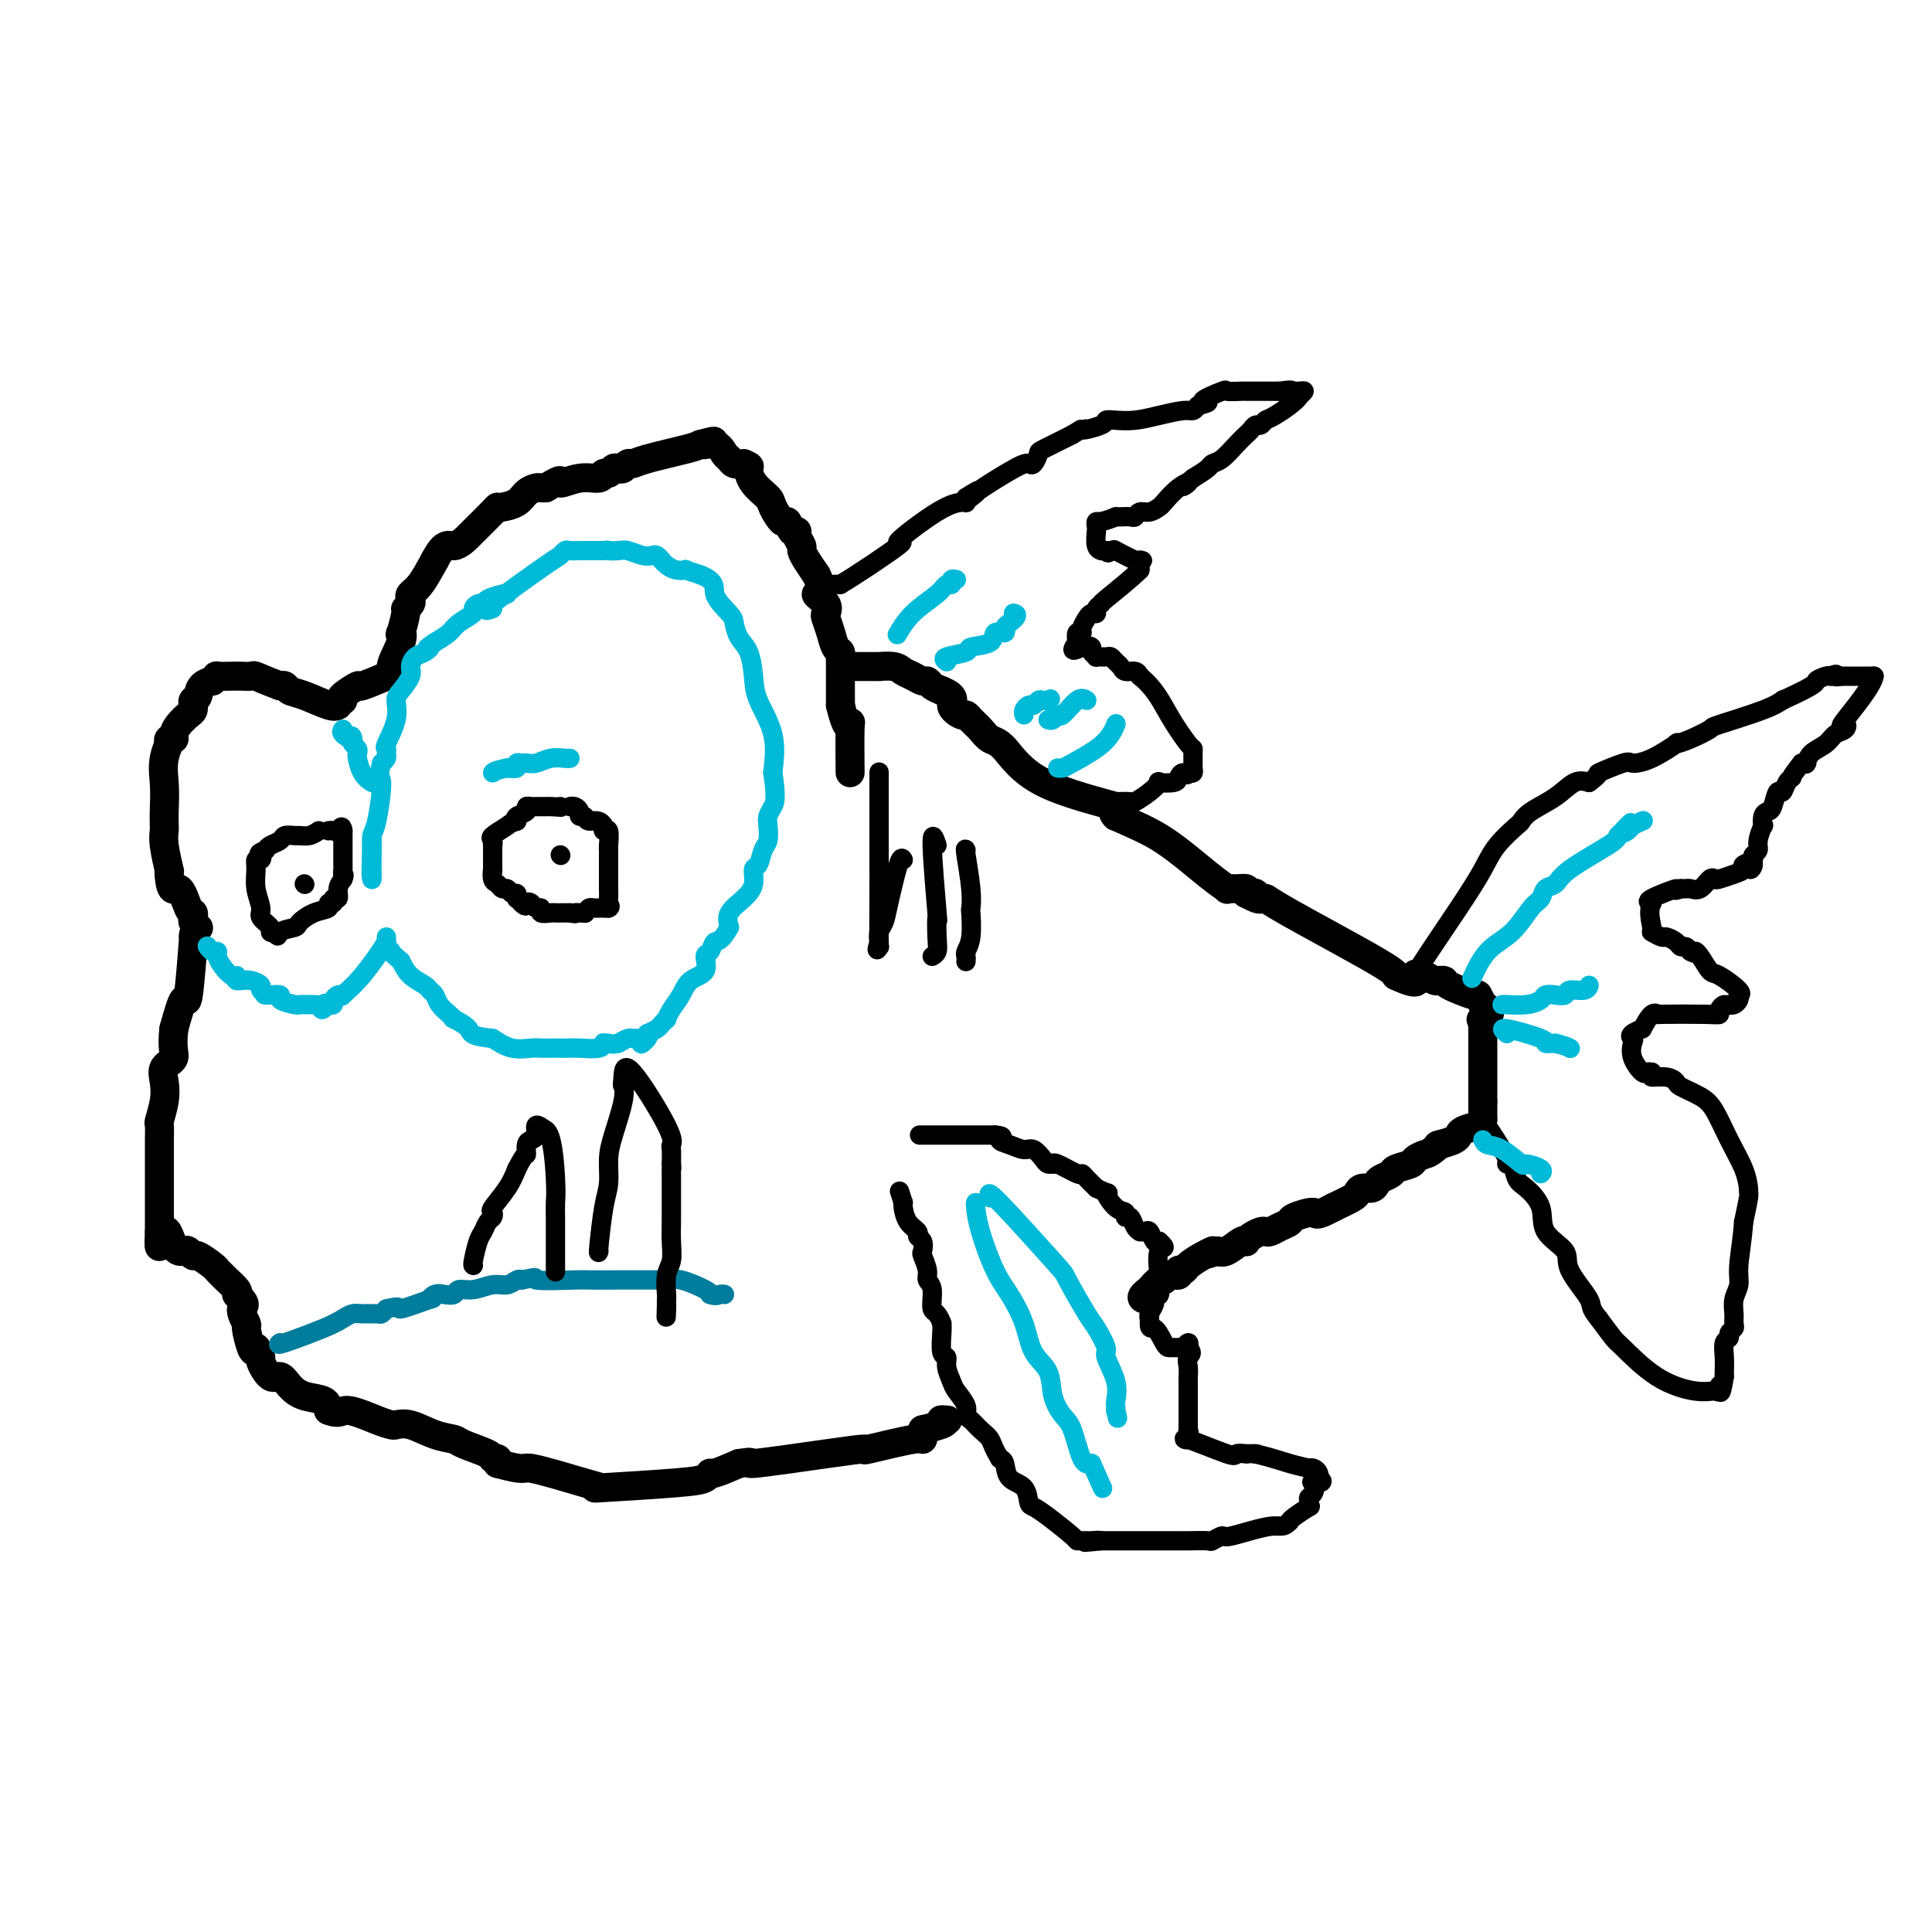 <svg viewBox='0 0 400 400' version='1.1' xmlns='http://www.w3.org/2000/svg' xmlns:xlink='http://www.w3.org/1999/xlink'><g fill='none' stroke='#000000' stroke-width='6' stroke-linecap='round' stroke-linejoin='round'><path d='M71,145c-0.350,-0.179 -0.701,-0.359 0,-1c0.701,-0.641 2.453,-1.744 3,-2c0.547,-0.256 -0.111,0.333 1,0c1.111,-0.333 3.991,-1.590 5,-2c1.009,-0.410 0.145,0.026 0,0c-0.145,-0.026 0.427,-0.513 1,-1'/><path d='M81,139c1.427,-0.888 -0.006,-0.109 0,-1c0.006,-0.891 1.451,-3.453 2,-5c0.549,-1.547 0.203,-2.078 0,-2c-0.203,0.078 -0.264,0.764 0,0c0.264,-0.764 0.854,-2.978 1,-4c0.146,-1.022 -0.152,-0.852 0,-1c0.152,-0.148 0.753,-0.614 1,-1c0.247,-0.386 0.138,-0.691 0,-1c-0.138,-0.309 -0.306,-0.622 0,-1c0.306,-0.378 1.088,-0.822 2,-2c0.912,-1.178 1.956,-3.089 3,-5'/><path d='M90,116c2.116,-4.116 2.906,-2.907 4,-3c1.094,-0.093 2.490,-1.488 3,-2c0.510,-0.512 0.132,-0.139 1,-1c0.868,-0.861 2.981,-2.955 4,-4c1.019,-1.045 0.945,-1.040 1,-1c0.055,0.040 0.238,0.116 1,0c0.762,-0.116 2.102,-0.423 3,-1c0.898,-0.577 1.354,-1.423 2,-2c0.646,-0.577 1.482,-0.886 2,-1c0.518,-0.114 0.720,-0.033 1,0c0.280,0.033 0.640,0.016 1,0'/><path d='M113,101c4.056,-2.482 2.698,-1.186 3,-1c0.302,0.186 2.266,-0.739 4,-1c1.734,-0.261 3.238,0.140 4,0c0.762,-0.140 0.781,-0.821 1,-1c0.219,-0.179 0.636,0.144 1,0c0.364,-0.144 0.675,-0.756 1,-1c0.325,-0.244 0.666,-0.120 1,0c0.334,0.120 0.663,0.236 1,0c0.337,-0.236 0.681,-0.823 1,-1c0.319,-0.177 0.611,0.056 1,0c0.389,-0.056 0.874,-0.400 3,-1c2.126,-0.600 5.893,-1.457 8,-2c2.107,-0.543 2.553,-0.771 3,-1'/><path d='M145,92c5.084,-1.363 1.795,-0.270 1,0c-0.795,0.270 0.903,-0.281 2,0c1.097,0.281 1.593,1.395 2,2c0.407,0.605 0.725,0.701 1,1c0.275,0.299 0.507,0.800 1,1c0.493,0.200 1.246,0.100 2,0'/><path d='M154,96c1.605,0.707 1.116,0.474 1,1c-0.116,0.526 0.140,1.809 1,3c0.860,1.191 2.324,2.288 3,3c0.676,0.712 0.563,1.038 1,2c0.437,0.962 1.422,2.561 2,3c0.578,0.439 0.747,-0.282 1,0c0.253,0.282 0.589,1.566 1,2c0.411,0.434 0.897,0.016 1,0c0.103,-0.016 -0.177,0.369 0,1c0.177,0.631 0.810,1.509 1,2c0.190,0.491 -0.064,0.594 0,1c0.064,0.406 0.447,1.116 1,2c0.553,0.884 1.277,1.942 2,3'/><path d='M169,119c2.200,4.374 0.200,3.807 0,4c-0.200,0.193 1.399,1.144 2,2c0.601,0.856 0.203,1.616 0,2c-0.203,0.384 -0.212,0.393 0,1c0.212,0.607 0.645,1.811 1,3c0.355,1.189 0.631,2.364 1,3c0.369,0.636 0.831,0.733 1,1c0.169,0.267 0.045,0.703 0,1c-0.045,0.297 -0.012,0.455 0,1c0.012,0.545 0.003,1.476 0,2c-0.003,0.524 -0.001,0.641 0,1c0.001,0.359 0.000,0.960 0,2c-0.000,1.040 -0.000,2.520 0,4'/><path d='M174,146c1.226,5.150 1.793,4.525 2,4c0.207,-0.525 0.056,-0.949 0,1c-0.056,1.949 -0.016,6.271 0,8c0.016,1.729 0.008,0.864 0,0'/><path d='M176,138c0.829,-0.000 1.657,-0.001 2,0c0.343,0.001 0.199,0.003 1,0c0.801,-0.003 2.546,-0.012 3,0c0.454,0.012 -0.383,0.046 0,0c0.383,-0.046 1.987,-0.171 3,0c1.013,0.171 1.437,0.637 2,1c0.563,0.363 1.267,0.622 2,1c0.733,0.378 1.495,0.874 2,1c0.505,0.126 0.751,-0.120 1,0c0.249,0.120 0.500,0.606 1,1c0.500,0.394 1.250,0.697 2,1'/><path d='M195,143c3.285,1.329 1.996,2.152 2,3c0.004,0.848 1.299,1.723 2,2c0.701,0.277 0.808,-0.043 1,0c0.192,0.043 0.469,0.450 1,1c0.531,0.550 1.316,1.244 2,2c0.684,0.756 1.269,1.575 2,2c0.731,0.425 1.610,0.456 3,2c1.390,1.544 3.290,4.599 8,7c4.710,2.401 12.230,4.146 15,5c2.770,0.854 0.792,0.815 0,1c-0.792,0.185 -0.396,0.592 0,1'/><path d='M231,169c4.106,1.839 6.871,2.938 10,5c3.129,2.062 6.622,5.088 9,7c2.378,1.912 3.643,2.711 4,3c0.357,0.289 -0.193,0.067 0,0c0.193,-0.067 1.129,0.020 2,0c0.871,-0.020 1.677,-0.149 2,0c0.323,0.149 0.161,0.574 0,1'/><path d='M258,185c4.583,2.412 2.542,0.443 2,0c-0.542,-0.443 0.415,0.642 1,1c0.585,0.358 0.798,-0.009 1,0c0.202,0.009 0.394,0.394 5,3c4.606,2.606 13.625,7.432 18,10c4.375,2.568 4.107,2.876 4,3c-0.107,0.124 -0.054,0.062 0,0'/><path d='M289,202c5.639,2.631 4.235,0.709 4,0c-0.235,-0.709 0.697,-0.204 1,0c0.303,0.204 -0.025,0.107 0,0c0.025,-0.107 0.403,-0.225 1,0c0.597,0.225 1.413,0.794 2,1c0.587,0.206 0.946,0.049 1,0c0.054,-0.049 -0.196,0.010 0,0c0.196,-0.010 0.840,-0.088 1,0c0.160,0.088 -0.163,0.343 1,1c1.163,0.657 3.813,1.715 5,2c1.187,0.285 0.911,-0.204 1,0c0.089,0.204 0.545,1.102 1,2'/><path d='M307,208c2.785,1.620 0.746,2.671 0,3c-0.746,0.329 -0.200,-0.065 0,0c0.200,0.065 0.054,0.590 0,1c-0.054,0.410 -0.014,0.706 0,1c0.014,0.294 0.004,0.588 0,1c-0.004,0.412 -0.001,0.944 0,1c0.001,0.056 0.000,-0.363 0,0c-0.000,0.363 -0.000,1.509 0,2c0.000,0.491 0.000,0.328 0,1c-0.000,0.672 -0.000,2.181 0,4c0.000,1.819 0.000,3.948 0,5c-0.000,1.052 -0.000,1.026 0,1'/><path d='M307,228c-0.000,3.273 -0.001,1.454 0,1c0.001,-0.454 0.004,0.455 0,1c-0.004,0.545 -0.015,0.724 0,1c0.015,0.276 0.057,0.648 0,1c-0.057,0.352 -0.212,0.686 -1,1c-0.788,0.314 -2.208,0.610 -3,1c-0.792,0.390 -0.955,0.875 -1,1c-0.045,0.125 0.029,-0.111 0,0c-0.029,0.111 -0.162,0.568 -1,1c-0.838,0.432 -2.382,0.838 -3,1c-0.618,0.162 -0.309,0.081 0,0'/><path d='M298,237c-1.954,1.797 -2.340,1.791 -3,2c-0.660,0.209 -1.595,0.633 -2,1c-0.405,0.367 -0.280,0.675 -1,1c-0.720,0.325 -2.286,0.665 -3,1c-0.714,0.335 -0.576,0.663 -1,1c-0.424,0.337 -1.409,0.682 -2,1c-0.591,0.318 -0.786,0.609 -1,1c-0.214,0.391 -0.447,0.881 -1,1c-0.553,0.119 -1.427,-0.133 -2,0c-0.573,0.133 -0.847,0.651 -1,1c-0.153,0.349 -0.187,0.528 -1,1c-0.813,0.472 -2.407,1.236 -4,2'/><path d='M276,250c-4.076,2.190 -3.267,1.165 -4,1c-0.733,-0.165 -3.009,0.530 -4,1c-0.991,0.470 -0.698,0.714 -1,1c-0.302,0.286 -1.198,0.615 -2,1c-0.802,0.385 -1.511,0.825 -2,1c-0.489,0.175 -0.758,0.086 -1,0c-0.242,-0.086 -0.458,-0.169 -1,0c-0.542,0.169 -1.409,0.588 -2,1c-0.591,0.412 -0.907,0.815 -1,1c-0.093,0.185 0.037,0.153 0,0c-0.037,-0.153 -0.241,-0.426 -1,0c-0.759,0.426 -2.074,1.550 -3,2c-0.926,0.450 -1.463,0.225 -2,0'/><path d='M252,259c-3.864,1.359 -1.523,0.258 -1,0c0.523,-0.258 -0.772,0.327 -2,1c-1.228,0.673 -2.388,1.433 -3,2c-0.612,0.567 -0.675,0.941 -1,1c-0.325,0.059 -0.912,-0.196 -1,0c-0.088,0.196 0.325,0.843 0,1c-0.325,0.157 -1.386,-0.174 -2,0c-0.614,0.174 -0.781,0.855 -1,1c-0.219,0.145 -0.491,-0.244 -1,0c-0.509,0.244 -1.254,1.122 -2,2'/><path d='M238,267c-2.400,1.689 -1.400,1.911 -1,2c0.400,0.089 0.200,0.044 0,0'/><path d='M40,194c0.095,-0.827 0.190,-1.655 0,1c-0.190,2.655 -0.667,8.792 -1,11c-0.333,2.208 -0.524,0.488 -1,1c-0.476,0.512 -1.238,3.256 -2,6'/><path d='M36,213c-0.499,4.213 0.255,5.245 0,6c-0.255,0.755 -1.518,1.234 -2,2c-0.482,0.766 -0.182,1.821 0,3c0.182,1.179 0.245,2.483 0,4c-0.245,1.517 -0.798,3.247 -1,4c-0.202,0.753 -0.054,0.529 0,1c0.054,0.471 0.015,1.638 0,3c-0.015,1.362 -0.004,2.920 0,4c0.004,1.080 0.001,1.681 0,3c-0.001,1.319 -0.000,3.355 0,5c0.000,1.645 0.000,2.899 0,4c-0.000,1.101 -0.000,2.051 0,3'/><path d='M33,255c-0.330,6.333 0.346,1.165 1,0c0.654,-1.165 1.286,1.672 2,3c0.714,1.328 1.508,1.147 2,1c0.492,-0.147 0.681,-0.261 1,0c0.319,0.261 0.768,0.896 1,1c0.232,0.104 0.246,-0.324 1,0c0.754,0.324 2.248,1.400 3,2c0.752,0.600 0.762,0.724 1,1c0.238,0.276 0.703,0.703 1,1c0.297,0.297 0.426,0.465 1,1c0.574,0.535 1.593,1.439 2,2c0.407,0.561 0.204,0.781 0,1'/><path d='M49,268c2.637,2.508 1.231,2.279 1,3c-0.231,0.721 0.713,2.393 1,3c0.287,0.607 -0.082,0.149 0,1c0.082,0.851 0.616,3.010 1,4c0.384,0.990 0.617,0.810 1,1c0.383,0.190 0.917,0.750 1,1c0.083,0.250 -0.286,0.189 0,1c0.286,0.811 1.225,2.493 2,3c0.775,0.507 1.384,-0.160 2,0c0.616,0.160 1.237,1.146 2,2c0.763,0.854 1.667,1.576 3,2c1.333,0.424 3.095,0.550 4,1c0.905,0.450 0.952,1.225 1,2'/><path d='M68,292c2.445,0.977 2.557,-0.080 4,0c1.443,0.080 4.216,1.296 6,2c1.784,0.704 2.580,0.896 3,1c0.420,0.104 0.465,0.121 1,0c0.535,-0.121 1.559,-0.380 3,0c1.441,0.380 3.299,1.398 5,2c1.701,0.602 3.244,0.787 4,1c0.756,0.213 0.725,0.452 2,1c1.275,0.548 3.857,1.405 5,2c1.143,0.595 0.846,0.930 1,1c0.154,0.070 0.758,-0.123 1,0c0.242,0.123 0.121,0.561 0,1'/><path d='M103,303c6.393,1.761 4.874,0.665 7,1c2.126,0.335 7.897,2.101 11,3c3.103,0.899 3.539,0.930 3,1c-0.539,0.070 -2.053,0.178 1,0c3.053,-0.178 10.675,-0.642 15,-1c4.325,-0.358 5.355,-0.612 6,-1c0.645,-0.388 0.904,-0.912 1,-1c0.096,-0.088 0.027,0.261 1,0c0.973,-0.261 2.986,-1.130 5,-2'/><path d='M153,303c4.391,-0.671 0.869,0.152 3,0c2.131,-0.152 9.916,-1.280 15,-2c5.084,-0.720 7.467,-1.033 8,-1c0.533,0.033 -0.785,0.412 1,0c1.785,-0.412 6.674,-1.616 9,-2c2.326,-0.384 2.088,0.050 2,0c-0.088,-0.050 -0.025,-0.586 0,-1c0.025,-0.414 0.013,-0.707 0,-1'/><path d='M191,296c6.726,-1.536 4.542,-1.875 4,-2c-0.542,-0.125 0.560,-0.036 1,0c0.440,0.036 0.220,0.018 0,0'/><path d='M53,279c0.000,0.000 0.100,0.100 0.1,0.1'/><path d='M70,146c-0.364,0.204 -0.727,0.408 -2,0c-1.273,-0.408 -3.455,-1.429 -5,-2c-1.545,-0.571 -2.455,-0.692 -3,-1c-0.545,-0.308 -0.727,-0.802 -1,-1c-0.273,-0.198 -0.636,-0.099 -1,0'/><path d='M58,142c-2.956,-1.072 -4.345,-1.751 -5,-2c-0.655,-0.249 -0.578,-0.067 -1,0c-0.422,0.067 -1.345,0.021 -2,0c-0.655,-0.021 -1.041,-0.016 -2,0c-0.959,0.016 -2.489,0.043 -3,0c-0.511,-0.043 -0.003,-0.155 0,0c0.003,0.155 -0.498,0.578 -1,1'/><path d='M44,141c-2.784,0.481 -2.746,2.185 -3,3c-0.254,0.815 -0.802,0.742 -1,1c-0.198,0.258 -0.045,0.845 0,1c0.045,0.155 -0.016,-0.124 0,0c0.016,0.124 0.110,0.650 0,1c-0.110,0.350 -0.426,0.524 -1,1c-0.574,0.476 -1.408,1.255 -2,2c-0.592,0.745 -0.942,1.458 -1,2c-0.058,0.542 0.177,0.915 0,1c-0.177,0.085 -0.765,-0.119 -1,0c-0.235,0.119 -0.118,0.559 0,1'/><path d='M35,154c-1.619,3.488 -1.166,5.707 -1,8c0.166,2.293 0.043,4.659 0,6c-0.043,1.341 -0.008,1.657 0,2c0.008,0.343 -0.012,0.715 0,1c0.012,0.285 0.056,0.485 0,1c-0.056,0.515 -0.211,1.344 0,3c0.211,1.656 0.788,4.138 1,5c0.212,0.862 0.061,0.103 0,0c-0.061,-0.103 -0.030,0.448 0,1'/><path d='M35,181c0.348,4.626 1.216,2.692 2,3c0.784,0.308 1.482,2.857 2,4c0.518,1.143 0.857,0.881 1,1c0.143,0.119 0.090,0.620 0,1c-0.090,0.380 -0.216,0.641 0,1c0.216,0.359 0.776,0.817 1,1c0.224,0.183 0.112,0.092 0,0'/></g>
<g fill='none' stroke='#000000' stroke-width='4' stroke-linecap='round' stroke-linejoin='round'><path d='M172,121c0.333,0.000 0.667,0.000 1,0c0.333,0.000 0.667,0.000 1,0'/><path d='M174,121c3.137,-1.840 9.979,-6.441 12,-8c2.021,-1.559 -0.779,-0.077 0,-1c0.779,-0.923 5.137,-4.250 8,-6c2.863,-1.750 4.231,-1.923 5,-2c0.769,-0.077 0.938,-0.059 1,0c0.062,0.059 0.018,0.160 0,0c-0.018,-0.160 -0.009,-0.580 0,-1'/><path d='M200,103c4.306,-2.800 2.071,-0.801 1,0c-1.071,0.801 -0.976,0.404 1,-1c1.976,-1.404 5.835,-3.814 8,-5c2.165,-1.186 2.635,-1.149 3,-1c0.365,0.149 0.624,0.411 1,0c0.376,-0.411 0.871,-1.495 1,-2c0.129,-0.505 -0.106,-0.430 1,-1c1.106,-0.570 3.553,-1.785 6,-3'/><path d='M222,90c3.625,-2.193 1.686,-1.175 2,-1c0.314,0.175 2.879,-0.492 4,-1c1.121,-0.508 0.797,-0.858 1,-1c0.203,-0.142 0.933,-0.076 2,0c1.067,0.076 2.471,0.161 4,0c1.529,-0.161 3.183,-0.569 5,-1c1.817,-0.431 3.797,-0.885 5,-1c1.203,-0.115 1.629,0.110 2,0c0.371,-0.110 0.685,-0.555 1,-1'/><path d='M248,84c4.010,-1.033 1.034,-0.617 1,-1c-0.034,-0.383 2.873,-1.567 4,-2c1.127,-0.433 0.475,-0.116 1,0c0.525,0.116 2.226,0.031 3,0c0.774,-0.031 0.620,-0.008 1,0c0.380,0.008 1.295,0.002 2,0c0.705,-0.002 1.202,-0.001 2,0c0.798,0.001 1.899,0.000 3,0'/><path d='M265,81c3.110,-0.463 2.386,-0.121 2,0c-0.386,0.121 -0.433,0.022 0,0c0.433,-0.022 1.347,0.032 2,0c0.653,-0.032 1.044,-0.152 1,0c-0.044,0.152 -0.522,0.576 -1,1'/><path d='M269,82c-0.405,1.017 -3.418,3.060 -5,4c-1.582,0.940 -1.733,0.776 -2,1c-0.267,0.224 -0.651,0.835 -1,1c-0.349,0.165 -0.663,-0.117 -1,0c-0.337,0.117 -0.696,0.633 -1,1c-0.304,0.367 -0.552,0.584 -1,1c-0.448,0.416 -1.095,1.031 -2,2c-0.905,0.969 -2.067,2.291 -3,3c-0.933,0.709 -1.636,0.806 -2,1c-0.364,0.194 -0.390,0.484 -1,1c-0.610,0.516 -1.805,1.258 -3,2'/><path d='M247,99c-3.555,2.841 -1.442,1.445 -1,1c0.442,-0.445 -0.788,0.062 -2,1c-1.212,0.938 -2.405,2.308 -3,3c-0.595,0.692 -0.592,0.707 -1,1c-0.408,0.293 -1.226,0.863 -2,1c-0.774,0.137 -1.503,-0.159 -2,0c-0.497,0.159 -0.762,0.775 -1,1c-0.238,0.225 -0.449,0.061 -1,0c-0.551,-0.061 -1.443,-0.017 -2,0c-0.557,0.017 -0.778,0.009 -1,0'/><path d='M231,107c-3.380,1.408 -3.830,0.927 -4,1c-0.170,0.073 -0.060,0.699 0,1c0.060,0.301 0.071,0.277 0,1c-0.071,0.723 -0.225,2.194 0,3c0.225,0.806 0.830,0.948 1,1c0.170,0.052 -0.094,0.015 0,0c0.094,-0.015 0.547,-0.007 1,0'/><path d='M229,114c0.459,0.920 0.606,0.219 1,0c0.394,-0.219 1.033,0.044 1,0c-0.033,-0.044 -0.740,-0.397 0,0c0.740,0.397 2.926,1.542 4,2c1.074,0.458 1.037,0.229 1,0'/><path d='M236,116c1.083,0.262 0.292,-0.083 0,0c-0.292,0.083 -0.083,0.595 0,1c0.083,0.405 0.042,0.702 0,1'/><path d='M236,118c-1.542,1.619 -5.397,4.668 -7,6c-1.603,1.332 -0.954,0.947 -1,1c-0.046,0.053 -0.787,0.542 -1,1c-0.213,0.458 0.102,0.883 0,1c-0.102,0.117 -0.619,-0.075 -1,0c-0.381,0.075 -0.624,0.418 -1,1c-0.376,0.582 -0.884,1.403 -1,2c-0.116,0.597 0.161,0.968 0,1c-0.161,0.032 -0.760,-0.277 -1,0c-0.240,0.277 -0.120,1.138 0,2'/><path d='M223,133c-1.911,2.559 -0.188,1.456 1,1c1.188,-0.456 1.842,-0.266 2,0c0.158,0.266 -0.179,0.606 0,1c0.179,0.394 0.874,0.841 1,1c0.126,0.159 -0.317,0.031 0,0c0.317,-0.031 1.393,0.034 2,0c0.607,-0.034 0.744,-0.168 1,0c0.256,0.168 0.632,0.636 1,1c0.368,0.364 0.727,0.623 1,1c0.273,0.377 0.458,0.871 1,1c0.542,0.129 1.441,-0.106 2,0c0.559,0.106 0.780,0.553 1,1'/><path d='M236,140c3.144,2.545 4.503,5.408 6,8c1.497,2.592 3.133,4.914 4,6c0.867,1.086 0.964,0.935 1,1c0.036,0.065 0.010,0.347 0,1c-0.010,0.653 -0.006,1.678 0,2c0.006,0.322 0.012,-0.058 0,0c-0.012,0.058 -0.042,0.554 0,1c0.042,0.446 0.155,0.842 0,1c-0.155,0.158 -0.577,0.079 -1,0'/><path d='M246,160c-0.169,0.883 -0.590,0.092 -1,0c-0.410,-0.092 -0.808,0.517 -1,1c-0.192,0.483 -0.178,0.841 -1,1c-0.822,0.159 -2.481,0.120 -3,0c-0.519,-0.120 0.101,-0.319 0,0c-0.101,0.319 -0.924,1.158 -2,2c-1.076,0.842 -2.405,1.688 -3,2c-0.595,0.312 -0.456,0.089 -1,0c-0.544,-0.089 -1.772,-0.045 -3,0'/><path d='M231,166c-2.500,1.000 -1.250,0.500 0,0'/><path d='M294,201c-0.770,0.726 -1.541,1.452 0,-1c1.541,-2.452 5.393,-8.081 8,-12c2.607,-3.919 3.970,-6.127 5,-8c1.030,-1.873 1.727,-3.410 3,-5c1.273,-1.590 3.120,-3.232 4,-4c0.880,-0.768 0.791,-0.662 1,-1c0.209,-0.338 0.716,-1.122 2,-2c1.284,-0.878 3.346,-1.852 5,-3c1.654,-1.148 2.901,-2.471 4,-3c1.099,-0.529 2.049,-0.265 3,0'/><path d='M329,162c3.110,-2.342 1.385,-1.697 2,-2c0.615,-0.303 3.571,-1.555 5,-2c1.429,-0.445 1.333,-0.083 2,0c0.667,0.083 2.099,-0.115 4,-1c1.901,-0.885 4.270,-2.459 5,-3c0.730,-0.541 -0.181,-0.049 0,0c0.181,0.049 1.453,-0.344 3,-1c1.547,-0.656 3.367,-1.573 4,-2c0.633,-0.427 0.078,-0.363 2,-1c1.922,-0.637 6.319,-1.975 9,-3c2.681,-1.025 3.645,-1.738 4,-2c0.355,-0.262 0.101,-0.075 0,0c-0.101,0.075 -0.051,0.037 0,0'/><path d='M369,145c7.667,-3.476 6.833,-3.667 7,-4c0.167,-0.333 1.333,-0.810 2,-1c0.667,-0.190 0.833,-0.095 1,0'/><path d='M379,140c1.733,-0.778 1.067,-0.222 1,0c-0.067,0.222 0.467,0.111 1,0'/><path d='M381,140c0.480,0.000 0.678,0.000 1,0c0.322,0.000 0.766,-0.000 1,0c0.234,0.000 0.259,0.000 1,0c0.741,-0.000 2.200,0.000 3,0c0.800,0.000 0.943,0.000 1,0c0.057,0.000 0.029,0.000 0,0'/><path d='M388,140c-0.269,1.992 -4.441,6.970 -6,9c-1.559,2.030 -0.505,1.110 0,1c0.505,-0.110 0.461,0.591 0,1c-0.461,0.409 -1.339,0.526 -2,1c-0.661,0.474 -1.105,1.304 -2,2c-0.895,0.696 -2.243,1.258 -3,2c-0.757,0.742 -0.925,1.663 -1,2c-0.075,0.337 -0.059,0.091 0,0c0.059,-0.091 0.160,-0.026 0,0c-0.160,0.026 -0.580,0.013 -1,0'/><path d='M373,158c-2.726,3.439 -2.040,3.037 -2,3c0.040,-0.037 -0.566,0.291 -1,1c-0.434,0.709 -0.694,1.799 -1,2c-0.306,0.201 -0.657,-0.488 -1,0c-0.343,0.488 -0.679,2.153 -1,3c-0.321,0.847 -0.626,0.878 -1,1c-0.374,0.122 -0.817,0.337 -1,1c-0.183,0.663 -0.105,1.774 0,2c0.105,0.226 0.238,-0.434 0,0c-0.238,0.434 -0.847,1.962 -1,3c-0.153,1.038 0.151,1.587 0,2c-0.151,0.413 -0.757,0.689 -1,1c-0.243,0.311 -0.121,0.655 0,1'/><path d='M363,178c-1.420,3.334 0.029,1.667 0,1c-0.029,-0.667 -1.538,-0.336 -2,0c-0.462,0.336 0.123,0.676 0,1c-0.123,0.324 -0.953,0.630 -2,1c-1.047,0.370 -2.311,0.803 -3,1c-0.689,0.197 -0.801,0.158 -1,0c-0.199,-0.158 -0.483,-0.435 -1,0c-0.517,0.435 -1.266,1.581 -2,2c-0.734,0.419 -1.455,0.112 -2,0c-0.545,-0.112 -0.916,-0.030 -1,0c-0.084,0.030 0.119,0.009 0,0c-0.119,-0.009 -0.559,-0.004 -1,0'/><path d='M348,184c-2.250,0.821 -0.375,-0.125 -1,0c-0.625,0.125 -3.750,1.321 -5,2c-1.250,0.679 -0.625,0.839 0,1'/><path d='M342,187c-0.898,1.553 -0.143,3.935 0,5c0.143,1.065 -0.327,0.811 0,1c0.327,0.189 1.449,0.820 2,1c0.551,0.180 0.529,-0.093 1,0c0.471,0.093 1.436,0.551 2,1c0.564,0.449 0.729,0.890 1,1c0.271,0.110 0.649,-0.111 1,0c0.351,0.111 0.676,0.556 1,1'/><path d='M350,197c1.432,0.760 1.012,0.161 1,0c-0.012,-0.161 0.385,0.115 1,1c0.615,0.885 1.446,2.380 2,3c0.554,0.620 0.829,0.365 2,1c1.171,0.635 3.239,2.160 4,3c0.761,0.840 0.215,0.996 0,1c-0.215,0.004 -0.099,-0.143 0,0c0.099,0.143 0.180,0.577 0,1c-0.180,0.423 -0.623,0.835 -1,1c-0.377,0.165 -0.689,0.082 -1,0'/><path d='M358,208c-0.472,0.420 -0.653,-0.031 -1,0c-0.347,0.031 -0.859,0.545 -1,1c-0.141,0.455 0.090,0.852 0,1c-0.090,0.148 -0.499,0.048 -3,0c-2.501,-0.048 -7.093,-0.044 -9,0c-1.907,0.044 -1.129,0.127 -1,0c0.129,-0.127 -0.392,-0.465 -1,0c-0.608,0.465 -1.304,1.732 -2,3'/><path d='M340,213c-3.245,1.202 -2.359,1.705 -2,2c0.359,0.295 0.190,0.380 0,1c-0.190,0.620 -0.401,1.774 0,3c0.401,1.226 1.416,2.522 2,3c0.584,0.478 0.738,0.136 1,0c0.262,-0.136 0.631,-0.068 1,0'/><path d='M342,222c0.469,0.704 -0.359,0.965 0,1c0.359,0.035 1.905,-0.156 3,0c1.095,0.156 1.738,0.658 2,1c0.262,0.342 0.143,0.523 1,1c0.857,0.477 2.689,1.248 4,2c1.311,0.752 2.103,1.483 3,3c0.897,1.517 1.901,3.818 3,6c1.099,2.182 2.292,4.245 3,6c0.708,1.755 0.932,3.202 1,4c0.068,0.798 -0.020,0.946 0,1c0.020,0.054 0.149,0.016 0,1c-0.149,0.984 -0.574,2.992 -1,5'/><path d='M361,253c-0.243,3.535 -0.850,6.873 -1,9c-0.150,2.127 0.157,3.042 0,4c-0.157,0.958 -0.778,1.958 -1,3c-0.222,1.042 -0.044,2.125 0,3c0.044,0.875 -0.044,1.542 0,2c0.044,0.458 0.222,0.706 0,1c-0.222,0.294 -0.844,0.636 -1,1c-0.156,0.364 0.154,0.752 0,1c-0.154,0.248 -0.773,0.355 -1,1c-0.227,0.645 -0.061,1.827 0,3c0.061,1.173 0.017,2.335 0,3c-0.017,0.665 -0.009,0.832 0,1'/><path d='M357,285c-0.851,5.341 -0.980,2.693 -1,2c-0.020,-0.693 0.068,0.567 0,1c-0.068,0.433 -0.293,0.038 -1,0c-0.707,-0.038 -1.897,0.280 -4,0c-2.103,-0.280 -5.120,-1.157 -8,-3c-2.880,-1.843 -5.621,-4.650 -7,-6c-1.379,-1.350 -1.394,-1.243 -2,-2c-0.606,-0.757 -1.803,-2.379 -3,-4'/><path d='M331,273c-2.066,-2.451 -1.230,-2.577 -2,-4c-0.770,-1.423 -3.144,-4.143 -4,-6c-0.856,-1.857 -0.194,-2.852 -1,-4c-0.806,-1.148 -3.080,-2.449 -4,-4c-0.920,-1.551 -0.485,-3.354 -1,-5c-0.515,-1.646 -1.980,-3.137 -3,-4c-1.020,-0.863 -1.597,-1.099 -2,-2c-0.403,-0.901 -0.634,-2.468 -1,-3c-0.366,-0.532 -0.868,-0.028 -1,0c-0.132,0.028 0.105,-0.421 0,-1c-0.105,-0.579 -0.553,-1.290 -1,-2'/><path d='M311,238c-3.940,-6.548 -3.792,-5.417 -4,-5c-0.208,0.417 -0.774,0.119 -1,0c-0.226,-0.119 -0.113,-0.060 0,0'/><path d='M191,235c-0.550,0.000 -1.100,0.000 0,0c1.100,0.000 3.851,0.000 5,0c1.149,0.000 0.697,0.000 1,0c0.303,0.000 1.363,-0.000 2,0c0.637,0.000 0.853,0.000 1,0c0.147,0.000 0.225,0.000 1,0c0.775,-0.000 2.247,0.000 3,0c0.753,0.000 0.787,-0.000 1,0c0.213,0.000 0.607,0.000 1,0'/><path d='M206,235c2.468,0.184 1.137,0.644 1,1c-0.137,0.356 0.919,0.607 2,1c1.081,0.393 2.188,0.928 3,1c0.812,0.072 1.328,-0.320 2,0c0.672,0.320 1.501,1.352 2,2c0.499,0.648 0.670,0.913 1,1c0.330,0.087 0.820,-0.006 1,0c0.180,0.006 0.050,0.109 0,0c-0.050,-0.109 -0.022,-0.430 1,0c1.022,0.430 3.037,1.610 4,2c0.963,0.390 0.875,-0.010 1,0c0.125,0.010 0.464,0.432 1,1c0.536,0.568 1.268,1.284 2,2'/><path d='M227,246c3.614,1.757 2.148,0.651 2,1c-0.148,0.349 1.021,2.153 2,3c0.979,0.847 1.769,0.739 2,1c0.231,0.261 -0.097,0.893 0,1c0.097,0.107 0.617,-0.311 1,0c0.383,0.311 0.627,1.349 1,2c0.373,0.651 0.873,0.914 1,1c0.127,0.086 -0.121,-0.005 0,0c0.121,0.005 0.610,0.104 1,0c0.390,-0.104 0.682,-0.413 1,0c0.318,0.413 0.662,1.546 1,2c0.338,0.454 0.669,0.227 1,0'/><path d='M240,257c2.011,1.865 0.539,1.029 0,2c-0.539,0.971 -0.145,3.749 0,5c0.145,1.251 0.040,0.975 0,1c-0.040,0.025 -0.015,0.350 0,1c0.015,0.650 0.019,1.626 0,2c-0.019,0.374 -0.061,0.145 0,0c0.061,-0.145 0.226,-0.207 0,0c-0.226,0.207 -0.844,0.684 -1,1c-0.156,0.316 0.150,0.470 0,1c-0.150,0.530 -0.757,1.437 -1,2c-0.243,0.563 -0.121,0.781 0,1'/><path d='M238,273c-0.192,2.762 0.330,1.668 1,2c0.670,0.332 1.490,2.089 2,3c0.510,0.911 0.710,0.977 1,1c0.290,0.023 0.670,0.002 1,0c0.330,-0.002 0.611,0.016 1,0c0.389,-0.016 0.888,-0.066 1,0c0.112,0.066 -0.162,0.249 0,0c0.162,-0.249 0.761,-0.928 1,-1c0.239,-0.072 0.120,0.464 0,1'/><path d='M246,279c1.238,1.290 0.332,1.515 0,2c-0.332,0.485 -0.089,1.229 0,2c0.089,0.771 0.024,1.569 0,2c-0.024,0.431 -0.006,0.496 0,1c0.006,0.504 0.002,1.448 0,2c-0.002,0.552 -0.000,0.711 0,1c0.000,0.289 0.000,0.707 0,1c-0.000,0.293 -0.000,0.460 0,1c0.000,0.540 0.000,1.453 0,2c-0.000,0.547 -0.000,0.728 0,1c0.000,0.272 0.000,0.636 0,1'/><path d='M246,295c-0.033,2.567 -0.116,0.985 0,1c0.116,0.015 0.431,1.626 0,2c-0.431,0.374 -1.609,-0.488 0,0c1.609,0.488 6.003,2.327 8,3c1.997,0.673 1.596,0.180 2,0c0.404,-0.180 1.613,-0.048 2,0c0.387,0.048 -0.050,0.013 0,0c0.050,-0.013 0.586,-0.004 1,0c0.414,0.004 0.707,0.002 1,0'/><path d='M260,301c3.505,0.857 5.269,1.501 7,2c1.731,0.499 3.431,0.855 4,1c0.569,0.145 0.008,0.080 0,0c-0.008,-0.080 0.536,-0.175 1,0c0.464,0.175 0.847,0.622 1,1c0.153,0.378 0.077,0.689 0,1'/><path d='M273,306c1.789,1.029 -0.238,1.101 -1,1c-0.762,-0.101 -0.257,-0.377 0,0c0.257,0.377 0.268,1.406 0,2c-0.268,0.594 -0.814,0.754 -1,1c-0.186,0.246 -0.011,0.577 0,1c0.011,0.423 -0.141,0.938 0,1c0.141,0.062 0.577,-0.330 0,0c-0.577,0.330 -2.165,1.380 -3,2c-0.835,0.620 -0.918,0.810 -1,1'/><path d='M267,315c-1.373,1.493 -1.804,0.726 -4,1c-2.196,0.274 -6.156,1.590 -8,2c-1.844,0.410 -1.574,-0.086 -2,0c-0.426,0.086 -1.550,0.755 -2,1c-0.450,0.245 -0.225,0.066 -1,0c-0.775,-0.066 -2.548,-0.018 -4,0c-1.452,0.018 -2.583,0.005 -4,0c-1.417,-0.005 -3.120,-0.001 -4,0c-0.880,0.001 -0.937,0.000 -1,0c-0.063,-0.000 -0.132,-0.000 -1,0c-0.868,0.000 -2.534,0.000 -4,0c-1.466,-0.000 -2.733,-0.000 -4,0'/><path d='M228,319c-6.212,0.619 -2.243,0.166 -1,0c1.243,-0.166 -0.241,-0.045 -1,0c-0.759,0.045 -0.794,0.013 -1,0c-0.206,-0.013 -0.584,-0.007 -1,0c-0.416,0.007 -0.872,0.015 -1,0c-0.128,-0.015 0.070,-0.053 -1,-1c-1.070,-0.947 -3.407,-2.805 -5,-4c-1.593,-1.195 -2.440,-1.728 -3,-2c-0.560,-0.272 -0.832,-0.283 -1,-1c-0.168,-0.717 -0.231,-2.141 -1,-3c-0.769,-0.859 -2.246,-1.154 -3,-2c-0.754,-0.846 -0.787,-2.242 -1,-3c-0.213,-0.758 -0.607,-0.879 -1,-1'/><path d='M207,302c-1.442,-2.361 -1.547,-3.265 -2,-4c-0.453,-0.735 -1.252,-1.303 -2,-2c-0.748,-0.697 -1.443,-1.523 -2,-2c-0.557,-0.477 -0.976,-0.606 -1,-1c-0.024,-0.394 0.349,-1.051 0,-2c-0.349,-0.949 -1.418,-2.188 -2,-3c-0.582,-0.812 -0.678,-1.198 -1,-2c-0.322,-0.802 -0.871,-2.022 -1,-3c-0.129,-0.978 0.161,-1.716 0,-2c-0.161,-0.284 -0.774,-0.115 -1,-1c-0.226,-0.885 -0.065,-2.824 0,-4c0.065,-1.176 0.032,-1.588 0,-2'/><path d='M195,274c-0.935,-2.630 -1.771,-2.204 -2,-3c-0.229,-0.796 0.149,-2.814 0,-4c-0.149,-1.186 -0.823,-1.540 -1,-2c-0.177,-0.460 0.145,-1.026 0,-2c-0.145,-0.974 -0.755,-2.354 -1,-3c-0.245,-0.646 -0.125,-0.556 0,-1c0.125,-0.444 0.254,-1.422 0,-2c-0.254,-0.578 -0.891,-0.757 -1,-1c-0.109,-0.243 0.311,-0.550 0,-1c-0.311,-0.450 -1.353,-1.044 -2,-2c-0.647,-0.956 -0.899,-2.273 -1,-3c-0.101,-0.727 -0.050,-0.863 0,-1'/><path d='M187,249c-1.333,-4.167 -0.667,-2.083 0,0'/><path d='M187,178c-0.219,-0.375 -0.437,-0.750 -1,1c-0.563,1.750 -1.470,5.624 -2,8c-0.530,2.376 -0.681,3.255 -1,4c-0.319,0.745 -0.805,1.356 -1,2c-0.195,0.644 -0.097,1.322 0,2'/><path d='M182,195c-0.774,2.777 -0.207,1.219 0,1c0.207,-0.219 0.056,0.903 0,-1c-0.056,-1.903 -0.016,-6.829 0,-10c0.016,-3.171 0.008,-4.585 0,-6'/><path d='M182,179c0.000,-2.890 0.000,-2.114 0,-3c0.000,-0.886 0.000,-3.432 0,-5c0.000,-1.568 0.000,-2.158 0,-3c0.000,-0.842 -0.000,-1.937 0,-3c0.000,-1.063 0.000,-2.094 0,-3c0.000,-0.906 0.000,-1.687 0,-2c0.000,-0.313 0.000,-0.156 0,0'/><path d='M194,175c-0.535,-1.582 -1.071,-3.163 -1,0c0.071,3.163 0.747,11.072 1,14c0.253,2.928 0.082,0.876 0,1c-0.082,0.124 -0.073,2.425 0,4c0.073,1.575 0.212,2.424 0,3c-0.212,0.576 -0.775,0.879 -1,1c-0.225,0.121 -0.113,0.061 0,0'/><path d='M200,176c-0.113,-0.248 -0.225,-0.495 0,1c0.225,1.495 0.789,4.733 1,7c0.211,2.267 0.071,3.563 0,4c-0.071,0.437 -0.072,0.016 0,1c0.072,0.984 0.215,3.374 0,5c-0.215,1.626 -0.790,2.488 -1,3c-0.210,0.512 -0.056,0.673 0,1c0.056,0.327 0.015,0.819 0,1c-0.015,0.181 -0.004,0.052 0,0c0.004,-0.052 0.002,-0.026 0,0'/></g>
<g fill='none' stroke='#007C9C' stroke-width='4' stroke-linecap='round' stroke-linejoin='round'><path d='M58,278c-0.375,0.287 -0.751,0.574 1,0c1.751,-0.574 5.628,-2.011 8,-3c2.372,-0.989 3.237,-1.532 4,-2c0.763,-0.468 1.423,-0.860 2,-1c0.577,-0.140 1.072,-0.027 2,0c0.928,0.027 2.288,-0.031 3,0c0.712,0.031 0.775,0.152 1,0c0.225,-0.152 0.613,-0.576 1,-1'/><path d='M80,271c3.716,-0.957 2.007,0.150 3,0c0.993,-0.150 4.690,-1.556 6,-2c1.310,-0.444 0.233,0.073 0,0c-0.233,-0.073 0.376,-0.736 1,-1c0.624,-0.264 1.262,-0.127 2,0c0.738,0.127 1.577,0.245 2,0c0.423,-0.245 0.432,-0.854 1,-1c0.568,-0.146 1.696,0.171 3,0c1.304,-0.171 2.782,-0.829 4,-1c1.218,-0.171 2.174,0.146 3,0c0.826,-0.146 1.522,-0.756 2,-1c0.478,-0.244 0.739,-0.122 1,0'/><path d='M108,265c4.551,-0.928 1.929,-0.249 3,0c1.071,0.249 5.834,0.067 8,0c2.166,-0.067 1.735,-0.018 3,0c1.265,0.018 4.227,0.005 6,0c1.773,-0.005 2.358,-0.001 3,0c0.642,0.001 1.341,-0.002 2,0c0.659,0.002 1.276,0.007 2,0c0.724,-0.007 1.553,-0.027 2,0c0.447,0.027 0.512,0.100 1,0c0.488,-0.100 1.401,-0.373 3,0c1.599,0.373 3.886,1.392 5,2c1.114,0.608 1.057,0.804 1,1'/><path d='M147,268c1.321,0.464 1.625,0.125 2,0c0.375,-0.125 0.821,-0.036 1,0c0.179,0.036 0.089,0.018 0,0'/></g>
<g fill='none' stroke='#000000' stroke-width='4' stroke-linecap='round' stroke-linejoin='round'><path d='M98,262c-0.089,-0.016 -0.178,-0.031 0,-1c0.178,-0.969 0.623,-2.890 1,-4c0.377,-1.110 0.687,-1.408 1,-2c0.313,-0.592 0.629,-1.477 1,-2c0.371,-0.523 0.795,-0.684 1,-1c0.205,-0.316 0.189,-0.786 0,-1c-0.189,-0.214 -0.551,-0.173 0,-1c0.551,-0.827 2.015,-2.522 3,-4c0.985,-1.478 1.493,-2.739 2,-4'/><path d='M107,242c1.857,-3.667 1.999,-2.833 2,-3c0.001,-0.167 -0.138,-1.335 0,-2c0.138,-0.665 0.552,-0.828 1,-1c0.448,-0.172 0.928,-0.354 1,-1c0.072,-0.646 -0.265,-1.756 0,-2c0.265,-0.244 1.133,0.378 2,1'/><path d='M113,234c1.381,0.769 1.834,6.693 2,10c0.166,3.307 0.044,3.997 0,5c-0.044,1.003 -0.012,2.318 0,3c0.012,0.682 0.003,0.730 0,1c-0.003,0.270 -0.001,0.762 0,2c0.001,1.238 0.000,3.221 0,4c-0.000,0.779 -0.000,0.353 0,1c0.000,0.647 0.000,2.366 0,3c-0.000,0.634 -0.000,0.181 0,0c0.000,-0.181 0.000,-0.091 0,0'/><path d='M124,259c-0.082,0.365 -0.164,0.730 0,-1c0.164,-1.730 0.573,-5.555 1,-8c0.427,-2.445 0.871,-3.512 1,-5c0.129,-1.488 -0.058,-3.399 0,-5c0.058,-1.601 0.362,-2.893 1,-5c0.638,-2.107 1.611,-5.031 2,-7c0.389,-1.969 0.195,-2.985 0,-4'/><path d='M129,224c0.777,-5.413 0.218,-1.447 0,0c-0.218,1.447 -0.097,0.375 0,-1c0.097,-1.375 0.170,-3.054 2,-1c1.830,2.054 5.418,7.839 7,11c1.582,3.161 1.157,3.697 1,4c-0.157,0.303 -0.045,0.372 0,1c0.045,0.628 0.022,1.814 0,3'/><path d='M139,241c0.155,1.414 0.041,0.949 0,1c-0.041,0.051 -0.011,0.619 0,1c0.011,0.381 0.003,0.576 0,1c-0.003,0.424 -0.001,1.078 0,2c0.001,0.922 0.001,2.113 0,3c-0.001,0.887 -0.004,1.471 0,2c0.004,0.529 0.015,1.004 0,2c-0.015,0.996 -0.057,2.515 0,4c0.057,1.485 0.211,2.937 0,4c-0.211,1.063 -0.789,1.739 -1,3c-0.211,1.261 -0.057,3.109 0,4c0.057,0.891 0.016,0.826 0,1c-0.016,0.174 -0.008,0.587 0,1'/><path d='M138,270c-0.156,4.733 -0.044,2.067 0,1c0.044,-1.067 0.022,-0.533 0,0'/></g>
<g fill='none' stroke='#00BAD8' stroke-width='4' stroke-linecap='round' stroke-linejoin='round'><path d='M105,123c-0.108,-0.081 -0.215,-0.162 -1,0c-0.785,0.162 -2.246,0.567 -3,1c-0.754,0.433 -0.800,0.892 -1,1c-0.200,0.108 -0.552,-0.137 -1,0c-0.448,0.137 -0.990,0.655 -1,1c-0.010,0.345 0.513,0.515 0,1c-0.513,0.485 -2.061,1.284 -3,2c-0.939,0.716 -1.268,1.347 -2,2c-0.732,0.653 -1.866,1.326 -3,2'/><path d='M90,133c-2.514,1.722 -1.299,1.027 -1,1c0.299,-0.027 -0.319,0.616 -1,1c-0.681,0.384 -1.427,0.510 -2,1c-0.573,0.490 -0.975,1.343 -1,2c-0.025,0.657 0.325,1.119 0,2c-0.325,0.881 -1.327,2.183 -2,3c-0.673,0.817 -1.018,1.150 -1,2c0.018,0.850 0.398,2.217 0,4c-0.398,1.783 -1.573,3.983 -2,5c-0.427,1.017 -0.104,0.850 0,1c0.104,0.150 -0.010,0.617 0,1c0.010,0.383 0.146,0.681 0,1c-0.146,0.319 -0.573,0.660 -1,1'/><path d='M79,158c-0.884,3.552 -0.093,2.431 0,4c0.093,1.569 -0.511,5.826 -1,8c-0.489,2.174 -0.863,2.265 -1,3c-0.137,0.735 -0.037,2.114 0,3c0.037,0.886 0.010,1.279 0,2c-0.010,0.721 -0.003,1.771 0,2c0.003,0.229 0.001,-0.361 0,0c-0.001,0.361 -0.000,1.675 0,2c0.000,0.325 0.000,-0.337 0,-1'/><path d='M77,181c-0.311,2.244 -0.089,-3.644 0,-6c0.089,-2.356 0.044,-1.178 0,0'/><path d='M102,126c-1.162,0.431 -2.323,0.862 0,-1c2.323,-1.862 8.131,-6.015 11,-8c2.869,-1.985 2.800,-1.800 3,-2c0.200,-0.200 0.669,-0.786 1,-1c0.331,-0.214 0.525,-0.057 1,0c0.475,0.057 1.230,0.015 2,0c0.770,-0.015 1.553,-0.004 2,0c0.447,0.004 0.556,0.001 1,0c0.444,-0.001 1.222,-0.001 2,0'/><path d='M125,114c1.519,-0.159 0.816,-0.056 1,0c0.184,0.056 1.253,0.067 2,0c0.747,-0.067 1.170,-0.211 2,0c0.830,0.211 2.067,0.777 3,1c0.933,0.223 1.562,0.102 2,0c0.438,-0.102 0.686,-0.185 1,0c0.314,0.185 0.695,0.637 1,1c0.305,0.363 0.535,0.636 1,1c0.465,0.364 1.166,0.819 2,1c0.834,0.181 1.801,0.087 2,0c0.199,-0.087 -0.372,-0.168 0,0c0.372,0.168 1.686,0.584 3,1'/><path d='M145,119c3.605,1.458 2.619,2.604 3,4c0.381,1.396 2.130,3.041 3,4c0.870,0.959 0.861,1.233 1,2c0.139,0.767 0.427,2.026 1,3c0.573,0.974 1.433,1.664 2,3c0.567,1.336 0.843,3.317 1,5c0.157,1.683 0.196,3.069 1,5c0.804,1.931 2.373,4.409 3,7c0.627,2.591 0.314,5.296 0,8'/><path d='M160,160c0.833,5.352 0.416,6.234 0,7c-0.416,0.766 -0.832,1.418 -1,2c-0.168,0.582 -0.088,1.096 0,2c0.088,0.904 0.182,2.199 0,3c-0.182,0.801 -0.642,1.110 -1,2c-0.358,0.890 -0.615,2.363 -1,3c-0.385,0.637 -0.899,0.439 -1,1c-0.101,0.561 0.210,1.882 0,3c-0.210,1.118 -0.941,2.032 -2,3c-1.059,0.968 -2.445,1.991 -3,3c-0.555,1.009 -0.277,2.005 0,3'/><path d='M151,192c-1.876,3.348 -2.565,2.716 -3,3c-0.435,0.284 -0.616,1.482 -1,2c-0.384,0.518 -0.971,0.354 -1,1c-0.029,0.646 0.500,2.100 0,3c-0.500,0.900 -2.028,1.246 -3,2c-0.972,0.754 -1.388,1.918 -2,3c-0.612,1.082 -1.420,2.083 -2,3c-0.580,0.917 -0.932,1.751 -1,2c-0.068,0.249 0.147,-0.088 0,0c-0.147,0.088 -0.655,0.601 -1,1c-0.345,0.399 -0.527,0.686 -1,1c-0.473,0.314 -1.236,0.657 -2,1'/><path d='M134,214c-2.582,3.630 -0.536,1.704 0,1c0.536,-0.704 -0.436,-0.186 -1,0c-0.564,0.186 -0.718,0.040 -1,0c-0.282,-0.040 -0.691,0.028 -1,0c-0.309,-0.028 -0.517,-0.151 -1,0c-0.483,0.151 -1.242,0.575 -2,1'/><path d='M128,216c-1.320,0.305 -1.621,0.068 -2,0c-0.379,-0.068 -0.836,0.034 -1,0c-0.164,-0.034 -0.036,-0.205 0,0c0.036,0.205 -0.021,0.787 -1,1c-0.979,0.213 -2.882,0.057 -4,0c-1.118,-0.057 -1.453,-0.016 -2,0c-0.547,0.016 -1.307,0.006 -2,0c-0.693,-0.006 -1.318,-0.007 -2,0c-0.682,0.007 -1.420,0.023 -2,0c-0.580,-0.023 -1.002,-0.083 -2,0c-0.998,0.083 -2.571,0.309 -4,0c-1.429,-0.309 -2.715,-1.155 -4,-2'/><path d='M102,215c-4.970,-0.484 -4.396,-1.193 -5,-2c-0.604,-0.807 -2.385,-1.711 -3,-2c-0.615,-0.289 -0.063,0.039 0,0c0.063,-0.039 -0.363,-0.444 -1,-1c-0.637,-0.556 -1.487,-1.265 -2,-2c-0.513,-0.735 -0.690,-1.498 -1,-2c-0.310,-0.502 -0.753,-0.743 -1,-1c-0.247,-0.257 -0.297,-0.531 -1,-1c-0.703,-0.469 -2.058,-1.134 -3,-2c-0.942,-0.866 -1.471,-1.933 -2,-3'/><path d='M83,199c-3.333,-2.869 -2.167,-2.042 -2,-2c0.167,0.042 -0.667,-0.702 -1,-1c-0.333,-0.298 -0.167,-0.149 0,0'/><path d='M80,194c0.000,0.000 0.000,1.000 0,1'/><path d='M80,195c-0.887,1.498 -3.103,4.744 -5,7c-1.897,2.256 -3.474,3.522 -4,4c-0.526,0.478 0.000,0.167 0,0c0.000,-0.167 -0.526,-0.189 -1,0c-0.474,0.189 -0.897,0.589 -1,1c-0.103,0.411 0.113,0.832 0,1c-0.113,0.168 -0.557,0.084 -1,0'/><path d='M68,208c-2.108,2.011 -1.377,0.539 -1,0c0.377,-0.539 0.402,-0.144 0,0c-0.402,0.144 -1.230,0.036 -2,0c-0.770,-0.036 -1.483,0.001 -2,0c-0.517,-0.001 -0.840,-0.039 -1,0c-0.160,0.039 -0.159,0.154 -1,0c-0.841,-0.154 -2.524,-0.577 -3,-1c-0.476,-0.423 0.257,-0.845 0,-1c-0.257,-0.155 -1.502,-0.044 -2,0c-0.498,0.044 -0.249,0.022 0,0'/><path d='M56,206c-2.016,-0.261 -1.055,0.088 -1,0c0.055,-0.088 -0.798,-0.612 -1,-1c-0.202,-0.388 0.245,-0.640 0,-1c-0.245,-0.360 -1.181,-0.828 -2,-1c-0.819,-0.172 -1.520,-0.049 -2,0c-0.480,0.049 -0.740,0.025 -1,0'/><path d='M49,203c-1.050,-0.716 -0.176,-1.005 0,-1c0.176,0.005 -0.348,0.304 -1,0c-0.652,-0.304 -1.432,-1.209 -2,-2c-0.568,-0.791 -0.923,-1.466 -1,-2c-0.077,-0.534 0.124,-0.927 0,-1c-0.124,-0.073 -0.572,0.173 -1,0c-0.428,-0.173 -0.837,-0.764 -1,-1c-0.163,-0.236 -0.082,-0.118 0,0'/><path d='M78,162c-0.226,0.142 -0.452,0.284 -1,0c-0.548,-0.284 -1.419,-0.993 -2,-2c-0.581,-1.007 -0.874,-2.311 -1,-3c-0.126,-0.689 -0.085,-0.762 0,-1c0.085,-0.238 0.215,-0.641 0,-1c-0.215,-0.359 -0.776,-0.674 -1,-1c-0.224,-0.326 -0.112,-0.663 0,-1'/><path d='M73,153c-0.652,-1.348 0.217,-0.217 0,0c-0.217,0.217 -1.520,-0.480 -2,-1c-0.480,-0.520 -0.137,-0.863 0,-1c0.137,-0.137 0.069,-0.069 0,0'/></g>
<g fill='none' stroke='#000000' stroke-width='4' stroke-linecap='round' stroke-linejoin='round'><path d='M66,172c-0.634,0.424 -1.268,0.849 -2,1c-0.732,0.151 -1.562,0.029 -2,0c-0.438,-0.029 -0.485,0.034 -1,0c-0.515,-0.034 -1.499,-0.164 -2,0c-0.501,0.164 -0.520,0.621 -1,1c-0.480,0.379 -1.423,0.680 -2,1c-0.577,0.320 -0.789,0.660 -1,1'/><path d='M55,176c-1.945,0.779 -1.307,0.728 -1,1c0.307,0.272 0.283,0.867 0,1c-0.283,0.133 -0.824,-0.197 -1,0c-0.176,0.197 0.013,0.921 0,2c-0.013,1.079 -0.229,2.513 0,4c0.229,1.487 0.901,3.025 1,4c0.099,0.975 -0.376,1.385 0,2c0.376,0.615 1.601,1.435 2,2c0.399,0.565 -0.029,0.876 0,1c0.029,0.124 0.514,0.062 1,0'/><path d='M57,193c0.670,1.445 0.345,0.556 1,0c0.655,-0.556 2.290,-0.780 3,-1c0.710,-0.220 0.496,-0.436 1,-1c0.504,-0.564 1.728,-1.476 3,-2c1.272,-0.524 2.594,-0.661 3,-1c0.406,-0.339 -0.102,-0.881 0,-1c0.102,-0.119 0.815,0.186 1,0c0.185,-0.186 -0.157,-0.864 0,-1c0.157,-0.136 0.811,0.271 1,0c0.189,-0.271 -0.089,-1.220 0,-2c0.089,-0.780 0.544,-1.390 1,-2'/><path d='M71,182c0.464,-1.107 0.124,-0.873 0,-1c-0.124,-0.127 -0.033,-0.615 0,-1c0.033,-0.385 0.009,-0.666 0,-1c-0.009,-0.334 -0.002,-0.719 0,-1c0.002,-0.281 0.001,-0.456 0,-1c-0.001,-0.544 -0.000,-1.455 0,-2c0.000,-0.545 0.000,-0.724 0,-1c-0.000,-0.276 -0.000,-0.650 0,-1c0.000,-0.350 0.000,-0.675 0,-1'/><path d='M71,172c-0.182,-1.547 -0.636,-0.415 -1,0c-0.364,0.415 -0.636,0.112 -1,0c-0.364,-0.112 -0.818,-0.032 -1,0c-0.182,0.032 -0.091,0.016 0,0'/><path d='M63,183c0.000,0.000 0.100,0.100 0.1,0.1'/><path d='M116,167c0.000,0.000 0.100,0.100 0.1,0.1'/><path d='M116.1,167.1c-0.412,-0.007 -1.493,-0.075 -2.1,-0.1c-0.607,-0.025 -0.741,-0.008 -1,0c-0.259,0.008 -0.642,0.005 -1,0c-0.358,-0.005 -0.692,-0.012 -1,0c-0.308,0.012 -0.591,0.045 -1,0c-0.409,-0.045 -0.945,-0.167 -1,0c-0.055,0.167 0.370,0.622 0,1c-0.370,0.378 -1.534,0.679 -2,1c-0.466,0.321 -0.233,0.660 0,1'/><path d='M107,170c-1.679,0.565 -1.325,0.527 -2,1c-0.675,0.473 -2.377,1.458 -3,2c-0.623,0.542 -0.167,0.642 0,1c0.167,0.358 0.045,0.974 0,1c-0.045,0.026 -0.012,-0.540 0,0c0.012,0.540 0.003,2.184 0,3c-0.003,0.816 -0.001,0.805 0,1c0.001,0.195 0.000,0.598 0,1'/><path d='M102,180c0.013,0.973 0.045,-0.094 0,0c-0.045,0.094 -0.167,1.350 0,2c0.167,0.650 0.623,0.695 1,1c0.377,0.305 0.676,0.870 1,1c0.324,0.130 0.675,-0.176 1,0c0.325,0.176 0.626,0.835 1,1c0.374,0.165 0.822,-0.162 1,0c0.178,0.162 0.086,0.813 0,1c-0.086,0.187 -0.168,-0.089 0,0c0.168,0.089 0.584,0.545 1,1'/><path d='M108,187c1.105,1.100 0.869,0.351 1,0c0.131,-0.351 0.630,-0.304 1,0c0.370,0.304 0.609,0.866 1,1c0.391,0.134 0.932,-0.160 1,0c0.068,0.160 -0.336,0.775 0,1c0.336,0.225 1.414,0.060 2,0c0.586,-0.060 0.682,-0.016 1,0c0.318,0.016 0.858,0.004 1,0c0.142,-0.004 -0.116,-0.001 0,0c0.116,0.001 0.604,0.000 1,0c0.396,-0.000 0.698,-0.000 1,0'/><path d='M118,189c1.710,0.309 0.984,0.083 1,0c0.016,-0.083 0.774,-0.022 1,0c0.226,0.022 -0.078,0.006 0,0c0.078,-0.006 0.539,-0.003 1,0'/><path d='M121,189c0.422,0.044 -0.022,0.156 0,0c0.022,-0.156 0.511,-0.578 1,-1'/><path d='M122,188c0.333,-0.155 0.667,-0.041 1,0c0.333,0.041 0.667,0.011 1,0c0.333,-0.011 0.667,-0.003 1,0c0.333,0.003 0.667,0.002 1,0'/><path d='M126,188c0.619,-0.200 0.166,-0.701 0,-1c-0.166,-0.299 -0.044,-0.395 0,-1c0.044,-0.605 0.012,-1.720 0,-2c-0.012,-0.280 -0.003,0.276 0,0c0.003,-0.276 0.001,-1.382 0,-2c-0.001,-0.618 -0.000,-0.748 0,-1c0.000,-0.252 0.000,-0.626 0,-1'/><path d='M126,180c-0.000,-1.205 -0.000,-0.219 0,0c0.000,0.219 0.001,-0.331 0,-1c-0.001,-0.669 -0.004,-1.457 0,-2c0.004,-0.543 0.015,-0.842 0,-1c-0.015,-0.158 -0.056,-0.176 0,-1c0.056,-0.824 0.207,-2.452 0,-3c-0.207,-0.548 -0.774,-0.014 -1,0c-0.226,0.014 -0.113,-0.493 0,-1'/><path d='M125,171c-0.791,-1.555 -2.267,-0.942 -3,-1c-0.733,-0.058 -0.722,-0.786 -1,-1c-0.278,-0.214 -0.845,0.086 -1,0c-0.155,-0.086 0.103,-0.559 0,-1c-0.103,-0.441 -0.566,-0.849 -1,-1c-0.434,-0.151 -0.838,-0.043 -1,0c-0.162,0.043 -0.081,0.022 0,0'/><path d='M116,177c0.000,0.000 0.100,0.100 0.1,0.1'/></g>
<g fill='none' stroke='#00BAD8' stroke-width='4' stroke-linecap='round' stroke-linejoin='round'><path d='M118,157c-0.159,0.030 -0.318,0.061 -1,0c-0.682,-0.061 -1.886,-0.213 -3,0c-1.114,0.213 -2.139,0.793 -3,1c-0.861,0.207 -1.557,0.042 -2,0c-0.443,-0.042 -0.634,0.040 -1,0c-0.366,-0.040 -0.906,-0.203 -1,0c-0.094,0.203 0.259,0.772 0,1c-0.259,0.228 -1.129,0.114 -2,0'/><path d='M105,159c-2.689,0.533 -2.911,0.867 -3,1c-0.089,0.133 -0.044,0.067 0,0'/><path d='M219,159c0.326,0.042 0.651,0.085 1,0c0.349,-0.085 0.721,-0.296 2,-1c1.279,-0.704 3.467,-1.900 5,-3c1.533,-1.100 2.413,-2.104 3,-3c0.587,-0.896 0.882,-1.685 1,-2c0.118,-0.315 0.059,-0.158 0,0'/><path d='M212,148c-0.089,-0.301 -0.179,-0.603 0,-1c0.179,-0.397 0.625,-0.891 1,-1c0.375,-0.109 0.678,0.167 1,0c0.322,-0.167 0.664,-0.776 1,-1c0.336,-0.224 0.668,-0.064 1,0c0.332,0.064 0.666,0.032 1,0'/><path d='M217,145c0.833,-0.500 0.417,-0.250 0,0'/><path d='M196,137c-0.454,-0.336 -0.908,-0.672 0,-1c0.908,-0.328 3.179,-0.647 4,-1c0.821,-0.353 0.191,-0.738 1,-1c0.809,-0.262 3.057,-0.399 4,-1c0.943,-0.601 0.583,-1.666 1,-2c0.417,-0.334 1.612,0.064 2,0c0.388,-0.064 -0.032,-0.590 0,-1c0.032,-0.410 0.516,-0.705 1,-1'/><path d='M209,129c2.238,-1.690 1.333,-1.917 1,-2c-0.333,-0.083 -0.095,-0.024 0,0c0.095,0.024 0.048,0.012 0,0'/><path d='M186,131c-0.202,0.348 -0.404,0.697 0,0c0.404,-0.697 1.414,-2.439 3,-4c1.586,-1.561 3.749,-2.940 5,-4c1.251,-1.060 1.589,-1.801 2,-2c0.411,-0.199 0.894,0.142 1,0c0.106,-0.142 -0.164,-0.769 0,-1c0.164,-0.231 0.761,-0.066 1,0c0.239,0.066 0.119,0.033 0,0'/><path d='M305,202c-0.217,0.482 -0.433,0.964 0,0c0.433,-0.964 1.516,-3.376 3,-5c1.484,-1.624 3.371,-2.462 5,-4c1.629,-1.538 3.001,-3.778 4,-5c0.999,-1.222 1.627,-1.427 2,-2c0.373,-0.573 0.492,-1.516 1,-2c0.508,-0.484 1.404,-0.511 2,-1c0.596,-0.489 0.891,-1.439 3,-3c2.109,-1.561 6.031,-3.732 8,-5c1.969,-1.268 1.984,-1.634 2,-2'/><path d='M335,173c4.815,-4.725 1.851,-2.037 1,-1c-0.851,1.037 0.411,0.422 1,0c0.589,-0.422 0.505,-0.652 1,-1c0.495,-0.348 1.570,-0.814 2,-1c0.430,-0.186 0.215,-0.093 0,0'/><path d='M311,208c0.056,-0.022 0.112,-0.045 1,0c0.888,0.045 2.609,0.157 4,0c1.391,-0.157 2.451,-0.582 3,-1c0.549,-0.418 0.588,-0.829 1,-1c0.412,-0.171 1.196,-0.102 2,0c0.804,0.102 1.627,0.237 2,0c0.373,-0.237 0.296,-0.847 1,-1c0.704,-0.153 2.190,0.151 3,0c0.810,-0.151 0.946,-0.757 1,-1c0.054,-0.243 0.027,-0.121 0,0'/><path d='M312,214c-0.774,-0.619 -1.548,-1.238 0,-1c1.548,0.238 5.417,1.333 7,2c1.583,0.667 0.881,0.905 1,1c0.119,0.095 1.060,0.048 2,0'/><path d='M322,216c2.222,0.533 2.778,0.867 3,1c0.222,0.133 0.111,0.067 0,0'/><path d='M307,236c0.203,0.402 0.405,0.804 1,1c0.595,0.196 1.581,0.186 3,1c1.419,0.814 3.270,2.453 4,3c0.730,0.547 0.340,0.002 1,0c0.660,-0.002 2.370,0.538 3,1c0.630,0.462 0.180,0.846 0,1c-0.180,0.154 -0.090,0.077 0,0'/><path d='M205,248c-0.339,-0.868 -0.678,-1.735 2,1c2.678,2.735 8.372,9.073 11,12c2.628,2.927 2.191,2.444 3,4c0.809,1.556 2.865,5.150 4,7c1.135,1.850 1.348,1.956 2,3c0.652,1.044 1.744,3.025 2,4c0.256,0.975 -0.324,0.944 0,2c0.324,1.056 1.551,3.201 2,5c0.449,1.799 0.121,3.254 0,4c-0.121,0.746 -0.035,0.785 0,1c0.035,0.215 0.017,0.608 0,1'/><path d='M231,292c0.667,2.833 0.333,1.417 0,0'/><path d='M202,249c-0.041,0.069 -0.082,0.137 0,1c0.082,0.863 0.286,2.520 1,5c0.714,2.480 1.939,5.782 3,8c1.061,2.218 1.957,3.352 3,5c1.043,1.648 2.233,3.810 3,6c0.767,2.190 1.112,4.406 2,6c0.888,1.594 2.321,2.564 3,4c0.679,1.436 0.605,3.338 1,5c0.395,1.662 1.261,3.085 2,4c0.739,0.915 1.353,1.323 2,3c0.647,1.677 1.328,4.622 2,6c0.672,1.378 1.336,1.189 2,1'/><path d='M226,303c4.000,9.000 2.000,4.500 0,0'/><path d='M225,145c-0.530,-0.348 -1.060,-0.696 -2,0c-0.940,0.696 -2.291,2.435 -3,3c-0.709,0.565 -0.778,-0.044 -1,0c-0.222,0.044 -0.598,0.743 -1,1c-0.402,0.257 -0.829,0.074 -1,0c-0.171,-0.074 -0.085,-0.037 0,0'/></g>
</svg>